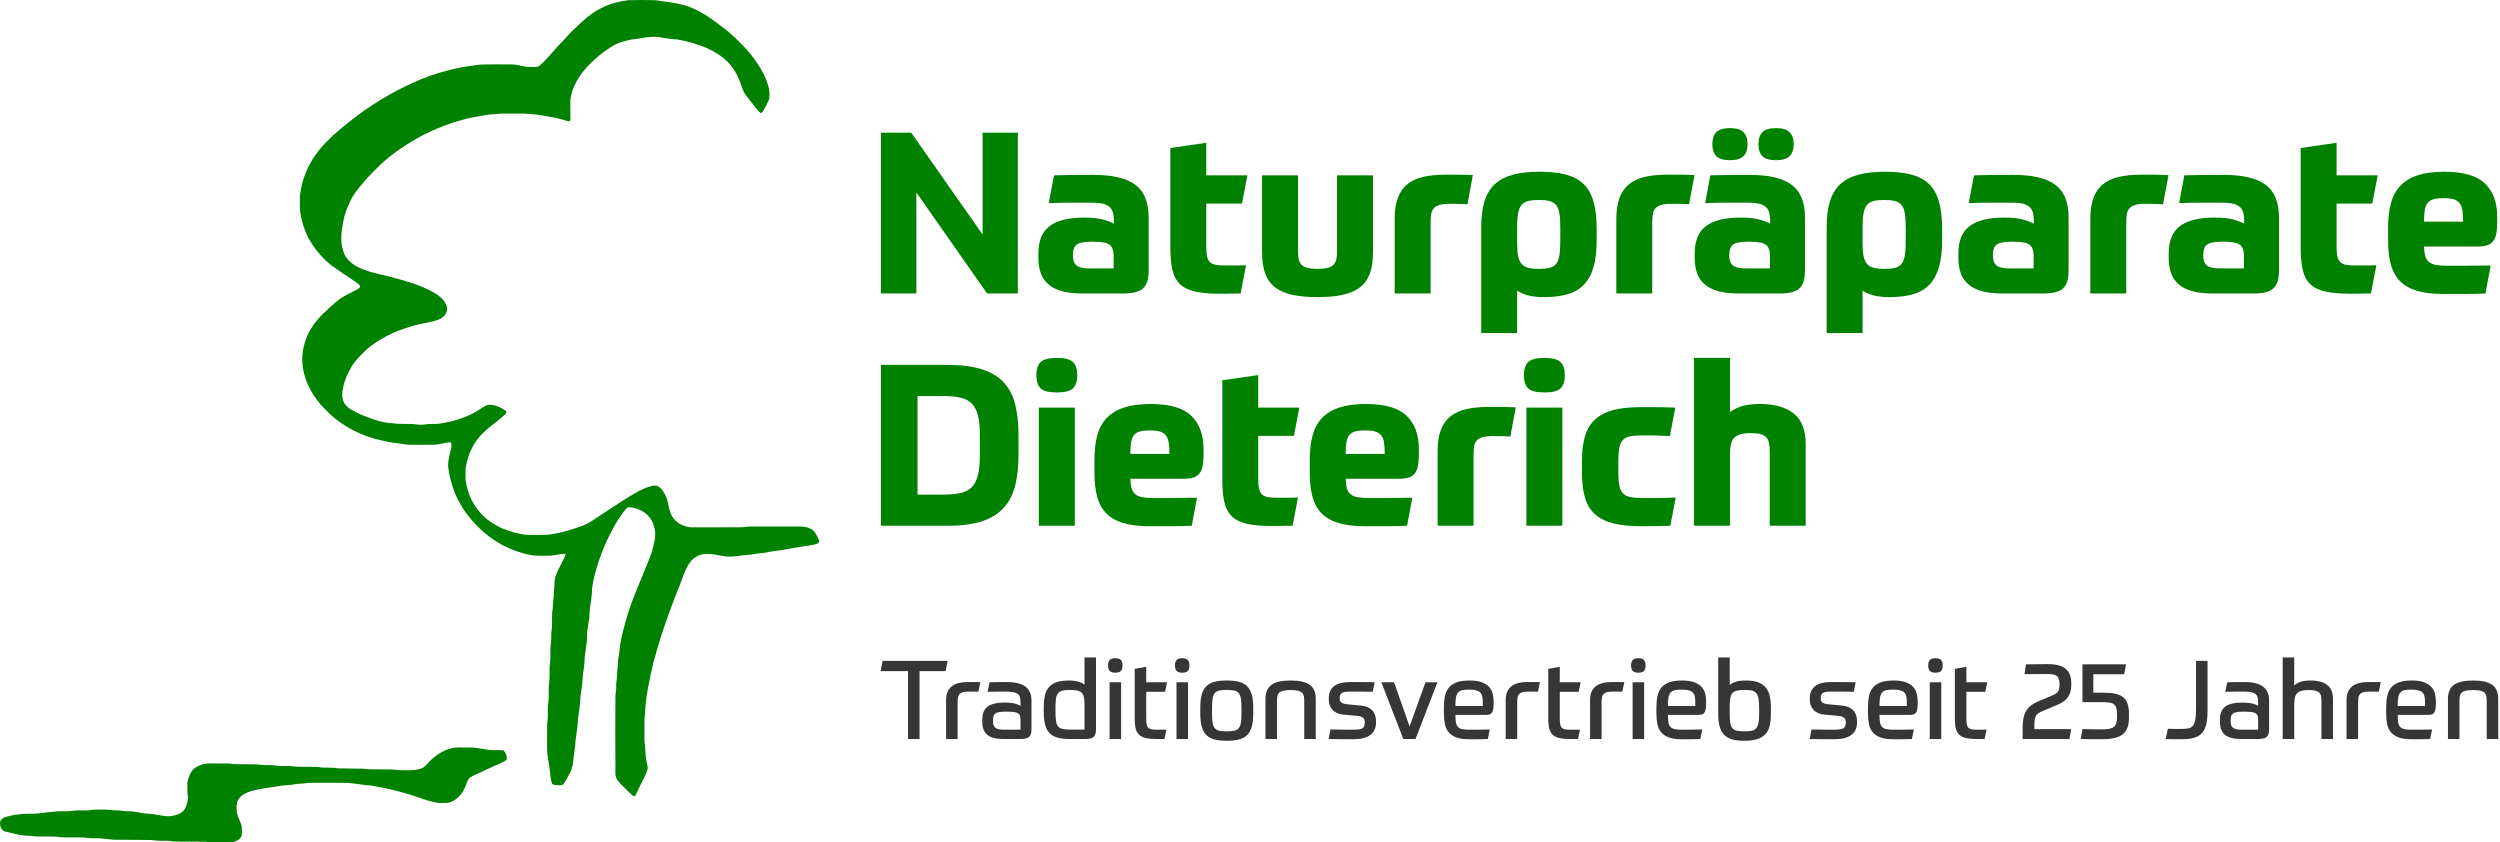 <svg xmlns:xlink="http://www.w3.org/1999/xlink" xmlns="http://www.w3.org/2000/svg" version="1.1" viewBox="0 0 1184 399" height="399px" width="1184px">
    <title>Naturpräparate Dieterich Logo</title>
    <g fill-rule="evenodd" fill="none" stroke-width="1" stroke="none" id="Page-1">
        <g fill-rule="nonzero" id="Naturpräparate-Dieterich-Logo">
            <g fill="#008200" id="Baum">
                <path id="Path" d="M297.623,0.079 C301.857,-0.028 306.193,-0.032 310.427,0.102 C315.702,0.877 321.442,1.426 326.456,3.212 C333.099,5.843 338.37,9.892 343.96,14.218 C346.025,15.948 348.06,17.706 349.928,19.654 C355.124,24.667 359.89,30.684 362.705,37.381 C363.509,39.546 364.447,41.94 364.416,44.275 C364.416,45.329 364.51,46.499 364.065,47.471 C363.367,49.079 362.535,50.651 361.64,52.156 C361.25,52.729 360.986,53.42 360.249,53.598 C358.629,52.314 357.694,50.694 356.386,49.09 C354.426,46.59 352.4,44.547 351.395,41.43 C350.228,37.582 348.497,33.857 345.911,30.759 C342.954,27.03 338.48,24.462 334.214,22.51 C329.87,20.78 325.337,19.433 320.712,18.694 C318.3,18.572 315.852,18.224 313.47,17.793 C310.037,17.118 306.745,17.481 303.355,18.173 C298.455,18.639 293.042,19.678 288.918,22.522 C284.87,25.173 281.113,28.326 277.845,31.897 C274.119,36.136 271.139,40.952 270.193,46.601 C269.992,49.845 270.165,53.12 270.142,56.371 C270.169,56.778 270.082,57.118 269.889,57.399 C268.419,57.43 267.244,56.857 265.86,56.47 C262.494,55.514 259.194,55.202 255.8,54.495 C254.002,54.076 252.177,54.254 250.359,53.93 C247.832,53.681 245.262,53.855 242.727,53.804 C240.106,53.855 237.397,53.645 234.803,54.025 C233.286,54.242 231.851,54.1 230.368,54.44 C228.354,54.85 226.324,55.178 224.293,55.506 C220.832,56.186 217.422,57.15 214.056,58.205 C208.067,60.302 202.26,62.72 196.777,65.94 C190.832,69.405 185.08,73.379 180.05,78.1 C178.02,80.154 175.934,82.161 173.955,84.259 C171.59,87.017 169.091,89.778 167.163,92.864 C165.412,95.917 163.966,99.339 163.027,102.736 C161.872,108.042 160.82,113.751 162.613,119.041 C163.497,122.248 166.248,124.765 169.106,126.27 C173.762,128.751 179.541,129.802 184.631,131.054 C191.691,132.935 199.517,135.005 205.848,138.762 C208.044,140.09 210.287,141.832 211.296,144.273 C211.828,145.447 211.99,146.746 211.418,147.936 C210.74,149.69 209.289,150.737 207.602,151.416 C204.799,152.491 201.555,152.886 198.775,153.518 C194.628,154.509 190.528,155.813 186.594,157.465 C181.911,159.535 177.448,162.249 173.565,165.599 C170.943,168.096 168.381,170.545 166.508,173.646 C164.671,176.684 163.181,180.062 162.491,183.559 C162.014,185.566 161.805,187.881 162.594,189.836 C163.173,191.574 164.529,192.779 166.004,193.767 C169.24,195.841 173.076,197.216 176.679,198.535 C179.742,199.681 182.959,200.309 186.219,200.471 C190.032,201.119 194.029,200.404 197.821,201.096 C198.965,201.23 200.12,201.202 201.255,201.024 C203.829,200.527 206.38,201.048 208.974,200.495 C215.636,199.428 222.133,197.331 227.755,193.51 C229.265,192.562 230.53,191.515 232.434,191.701 C234.898,191.898 237.409,192.981 239.365,194.49 C240.07,194.901 239.826,195.821 239.258,196.244 C236.711,198.472 234.066,200.61 231.393,202.688 C228.188,205.291 225.452,208.4 223.592,212.11 C221.948,215.085 221.171,218.253 220.525,221.568 C220.406,223.5 220.442,225.475 220.497,227.411 C221.353,232.72 223.154,237.781 226.706,241.902 C229.497,245.639 233.66,248.282 237.827,250.242 C241.438,251.66 245.242,252.853 249.11,253.284 C252.35,253.378 255.614,253.351 258.859,253.299 C264.358,252.774 269.873,251.134 275.065,249.293 C279.311,247.84 283.226,244.679 287.018,242.281 C290.613,240.041 294.035,237.56 297.674,235.399 C300.761,233.538 304.021,231.567 307.478,230.504 C308.657,230.149 310.005,229.773 311.239,230.077 C313.277,231.034 314.598,233.254 315.461,235.249 C316.786,238.307 316.506,241.38 318.205,244.312 C319.896,247.638 323.902,249.53 327.477,249.744 C335.042,249.819 342.607,249.645 350.173,249.724 C352.096,249.811 353.945,249.313 355.865,249.357 C363.225,249.365 370.589,249.368 377.949,249.353 C379.976,249.309 382.195,249.471 384.009,250.467 C385.909,251.411 386.993,253.829 387.817,255.682 C388.136,256.377 388.026,256.65 387.58,257.238 C386.323,257.906 384.738,258.088 383.35,258.356 C380.725,258.641 378.131,259.194 375.517,259.577 C372.864,259.94 370.4,260.687 367.7,260.837 C365.311,261.09 362.989,261.789 360.58,261.971 C358.325,262.09 356.141,262.702 353.898,262.813 C349.991,263.085 346.652,264.021 342.702,263.389 C340.073,262.982 337.652,262.228 334.963,262.37 C332.287,262.216 329.634,263.35 327.714,265.187 C325.561,267.557 324.225,270.809 323.192,273.799 C321.954,277.292 320.444,280.665 319.163,284.142 C316.198,292 313.333,299.941 311.07,308.036 C308.783,315.55 307.261,323.182 306.047,330.934 C305.862,333.181 305.558,335.382 305.554,337.642 C305.026,340.545 305.259,343.418 305.219,346.345 C305.251,348.79 305.046,351.161 305.523,353.579 C305.625,356.115 305.748,358.612 306.304,361.101 C306.481,362.227 307.017,363.558 306.591,364.656 C305.562,367.706 303.855,370.61 302.484,373.525 C301.92,374.671 301.459,375.904 300.792,377 C300.221,377.014 299.763,376.959 299.338,376.54 C297.934,375.315 296.7,373.909 295.328,372.648 C293.818,371.155 292.08,369.654 291.552,367.501 C291.347,366.272 291.473,364.972 291.449,363.728 C291.362,352.397 291.406,341.059 291.453,329.729 C291.524,328.14 291.918,326.623 291.824,325.015 C291.729,323.273 292.238,321.618 292.21,319.88 C292.218,318.149 292.616,316.466 292.592,314.732 C292.549,312.555 293.16,310.548 293.365,308.403 C293.684,304.061 294.721,300.008 295.888,295.844 C298.849,284.031 304.463,273.112 308.594,261.718 C309.717,257.511 311.168,253.323 309.65,249.037 C308.263,243.766 303.122,240.483 297.883,240.207 C297.173,240.12 296.539,241.001 296.101,241.467 C292.36,246.058 289.746,251.182 287.207,256.488 C284.117,263.425 281.59,270.899 280.435,278.418 C280.423,281.795 279.812,285.074 279.335,288.401 C279.114,290.092 279.287,291.783 278.952,293.47 C278.72,295.314 278.404,297.144 278.136,298.981 C277.951,300.537 278.069,302.129 277.947,303.702 C277.636,306.582 277.072,309.45 276.859,312.338 C276.875,314.613 276.41,316.798 276.13,319.042 C275.905,322.131 275.665,325.245 275.121,328.298 C274.742,330.211 274.896,332.166 274.569,334.094 C274.466,336.784 273.654,339.344 273.65,342.035 C273.421,345.002 272.929,347.957 272.546,350.904 C272.538,354.155 271.714,357.272 271.474,360.508 C271.316,362.878 270.567,364.992 269.404,367.042 C268.486,368.623 267.678,370.499 266.392,371.803 C264.906,371.842 262.884,372.139 261.583,371.297 C260.735,369.397 260.696,366.932 260.365,364.889 C260.093,361.883 259.348,358.873 259.131,355.85 C259.072,353.077 259.08,350.304 259.115,347.53 C259.147,345.697 259.001,343.817 259.241,341.999 C259.695,339.416 259.277,336.686 259.541,334.039 C260.199,330.309 259.568,326.398 260.144,322.645 C260.491,319.654 260.002,316.826 260.53,313.938 C260.846,310.837 260.416,307.558 260.956,304.472 C261.228,302.327 260.885,300.273 261.268,298.131 C261.701,294.833 261.153,291.431 261.784,288.097 C261.816,285.497 262.364,283.008 262.289,280.405 C262.521,278.532 262.62,276.739 262.655,274.85 C263.385,270.556 266.621,266.333 267.914,262.35 C265.095,262.165 262.525,263.219 259.695,263.176 C257.369,263.133 255.023,263.279 252.709,263.085 C247.584,262.311 242.589,260.517 237.965,258.198 C229.083,253.291 221.68,245.801 216.929,236.813 C214.481,231.749 212.798,226.222 212.218,220.624 C212.155,217.89 213.062,214.998 213.677,212.355 C213.744,211.446 214.119,209.992 213.232,209.412 C210.72,209.617 208.221,210.585 205.686,210.613 C201.476,210.68 197.266,210.672 193.059,210.601 C191.21,210.466 189.389,209.996 187.54,209.842 C184.122,209.534 180.83,208.606 177.409,207.772 C168.649,205.311 160.248,200.558 154.015,193.862 C148.579,188.528 144.467,181.425 143.395,173.812 C142.453,167.242 144.152,160.388 147.795,154.869 C150.732,150.191 155.147,146.565 159.227,142.922 C161.62,140.82 164.293,139.588 167.096,138.118 C168.204,137.526 169.646,136.996 170.47,136.032 C170.691,134.835 169.426,134.326 168.673,133.678 C164.636,131.027 160.674,128.309 156.732,125.516 C152.675,122.256 149.206,118.187 146.612,113.668 C144.113,109.263 142.686,104.415 142.055,99.402 C141.968,97.83 142.019,96.249 142.007,94.677 C141.933,92.457 142.437,90.181 142.843,88.004 C144.219,82.063 146.931,76.413 150.72,71.633 C152.793,68.792 155.285,66.552 157.78,64.067 C162.558,59.88 167.518,55.917 172.662,52.188 C177.657,48.861 182.671,45.661 187.982,42.9 C192.831,40.419 197.904,37.922 203.061,36.144 C211.04,33.248 219.354,31.463 227.782,30.562 C232.635,30.428 237.504,30.491 242.361,30.518 C245.479,30.491 248.294,31.846 251.396,31.731 C252.851,31.648 254.507,32.051 255.674,30.977 C258.197,28.946 260.381,26.082 262.596,23.7 C263.94,22.021 265.505,20.571 266.976,19.014 C269.692,15.842 272.684,12.895 275.834,10.157 C278.688,7.494 281.81,5.167 285.374,3.535 C289.222,1.564 293.369,0.644 297.623,0.079 Z"></path>
                <path id="Path" d="M221.954,354.026 C224.887,353.871 227.629,354.574 230.498,354.999 C233.059,355.476 235.801,355.091 238.374,355.321 C239.612,356.374 240.249,358.309 239.909,359.907 C238.354,361.035 236.383,361.643 234.662,362.498 C232.188,363.563 229.814,364.834 227.328,365.868 C225.805,366.567 224.194,367.215 222.789,368.141 C221.574,368.896 221.214,370.501 220.688,371.753 C219.924,373.847 218.883,375.778 217.249,377.32 C215.611,379.061 213.3,380.289 210.882,380.273 C209.295,380.273 207.553,380.384 206.014,380.003 C201.997,379.188 198.372,377.662 194.502,376.418 C189.919,375.059 185.293,373.795 180.588,372.913 C178.178,372.516 175.851,371.94 173.397,371.852 C170.611,371.495 167.79,371.046 164.992,370.783 C160.235,370.688 155.478,370.767 150.721,370.74 C148.774,370.771 146.76,370.636 144.837,370.918 C143.064,371.212 141.275,371.054 139.506,371.451 C137.607,371.801 135.754,371.908 133.835,372.027 C128.829,372.933 123.934,373.207 119.031,374.662 C116.632,375.429 114.056,376.49 112.786,378.826 C111.812,380.325 112.117,381.942 112.089,383.659 C112.058,386.301 113.87,388.777 114.432,391.233 C114.622,392.699 114.638,394.428 114.432,395.89 C113.925,397.197 112.711,397.901 111.504,398.449 C110.008,399.176 108.037,398.93 106.399,398.994 C103.395,398.926 100.261,399.188 97.308,398.652 C92.599,398.545 87.87,398.644 83.161,398.553 C81.788,398.545 80.474,398.155 79.096,398.199 C76.572,398.223 74.09,398.259 71.593,397.825 C65.657,397.754 59.689,397.742 53.745,397.682 C52.412,397.579 51.094,397.368 49.752,397.285 C47.22,396.816 44.774,397.13 42.214,396.951 C37.793,396.248 33.191,396.796 28.723,396.502 C24.667,395.914 20.488,396.371 16.404,396.097 C14.817,395.775 13.253,395.787 11.643,395.743 C9.067,395.481 6.443,394.698 3.906,394.154 C2.64,393.84 0,393.84 0.005,389.635 C-0.058,388.989 0.492,388.202 1.655,387.275 C3.906,386.548 6.233,385.876 8.417,385.725 C11.441,385.189 14.35,385.542 17.373,385.308 C20.59,384.871 23.812,384.616 27.029,384.259 C29.685,384.088 32.451,384.402 35.059,383.945 C37.287,383.639 39.681,383.913 41.913,383.766 C45.095,383.221 48.399,383.38 51.612,383.496 C53.904,383.992 56.215,383.627 58.51,384.072 C60.18,384.318 61.775,384.108 63.433,384.382 C65.602,384.747 67.794,385.224 69.987,385.375 C73.465,385.351 77.189,386.806 80.707,386.548 C82.983,386.265 85.504,385.534 87.047,383.722 C88.329,382.216 88.804,379.931 89.061,378.016 C88.681,375.675 88.673,373.319 88.745,370.95 C88.871,369.047 89.643,367.139 90.636,365.522 C91.681,363.777 93.434,362.887 95.274,362.204 C97.708,361.345 100.427,361.568 103.007,361.572 C105.635,361.671 108.148,361.413 110.752,361.862 C114.705,362.061 118.69,361.87 122.644,362.065 C125.149,362.617 127.634,362.196 130.147,362.498 C132.715,363.01 135.086,362.621 137.686,362.828 C141.983,363.428 146.404,362.971 150.721,363.265 C153.745,363.877 156.776,363.237 159.804,363.885 C163.892,364.04 167.999,363.924 172.083,364.048 C174.865,364.548 177.6,364.278 180.402,364.373 C183.089,364.481 185.724,364.219 188.392,364.711 C191.981,364.815 196.041,365.132 199.461,363.952 C200.798,363.563 201.875,362.267 202.812,361.282 C205.595,358.182 209.057,355.77 213.074,354.602 C215.801,353.648 219.042,354.145 221.954,354.026 Z"></path>
            </g>
            <g fill="#008100" transform="translate(417.206, 60.676)" id="Naturpräparate">
                <polygon points="14.338 2.14 48.15 50.397 48.15 2.14 64.842 2.14 64.842 78.324 50.29 78.324 16.799 30.495 16.799 78.324 -5.68434189e-14 78.324 -5.68434189e-14 2.14" id="Path"></polygon>
                <path id="Shape" d="M90.95,60.562 C90.95,62.631 91.521,64.129 92.662,65.056 C93.803,65.983 95.872,66.447 98.868,66.447 L110.21,66.447 L110.21,60.241 C110.21,58.03 109.621,56.407 108.445,55.373 C107.267,54.338 104.789,53.821 101.008,53.821 L99.51,53.821 C96.157,53.821 93.892,54.267 92.716,55.158 C91.538,56.05 90.95,57.602 90.95,59.813 L90.95,60.562 Z M126.795,67.303 C126.795,69.372 126.581,71.119 126.153,72.546 C125.725,73.973 125.029,75.114 124.067,75.97 C123.103,76.826 121.837,77.432 120.268,77.789 C118.699,78.146 116.808,78.324 114.597,78.324 L95.658,78.324 C91.663,78.324 88.329,77.95 85.653,77.201 C82.978,76.451 80.821,75.346 79.18,73.883 C77.539,72.421 76.362,70.656 75.649,68.587 C74.936,66.518 74.579,64.164 74.579,61.525 L74.579,59.278 C74.579,53.357 76.362,49.059 79.929,46.385 C83.496,43.709 88.953,42.372 96.3,42.372 C99.867,42.372 102.738,42.657 104.913,43.228 C107.089,43.799 108.89,44.476 110.317,45.261 L110.317,44.084 C110.317,42.586 110.192,41.302 109.942,40.232 C109.693,39.162 109.194,38.252 108.445,37.504 C107.695,36.755 106.626,36.202 105.234,35.845 C103.844,35.488 101.971,35.31 99.617,35.31 C98.404,35.31 96.978,35.31 95.337,35.31 C93.696,35.31 91.966,35.31 90.147,35.31 C88.329,35.31 86.492,35.328 84.637,35.364 C82.782,35.399 81.07,35.453 79.501,35.524 L81.962,22.363 C84.031,22.292 86.634,22.238 89.773,22.203 C92.912,22.167 96.55,22.149 100.687,22.149 C109.604,22.149 116.184,23.701 120.428,26.803 C124.673,29.907 126.795,35.096 126.795,42.372 L126.795,67.303 Z"></path>
                <path id="Path" d="M154.08,35.738 L154.08,55.961 C154.08,57.816 154.187,59.331 154.401,60.508 C154.615,61.685 155.043,62.613 155.685,63.291 C156.327,63.968 157.201,64.432 158.306,64.681 C159.412,64.931 160.892,65.056 162.747,65.056 C163.318,65.056 164.102,65.056 165.101,65.056 C166.1,65.056 167.116,65.056 168.15,65.056 C169.185,65.056 170.148,65.038 171.04,65.002 C171.931,64.967 172.555,64.949 172.912,64.949 L170.344,78.324 C169.987,78.324 169.399,78.324 168.578,78.324 C167.758,78.324 166.849,78.342 165.85,78.377 C164.851,78.413 163.87,78.431 162.907,78.431 C161.945,78.431 161.178,78.431 160.607,78.431 C155.828,78.431 151.904,78.092 148.837,77.415 C145.77,76.737 143.362,75.56 141.614,73.883 C139.867,72.207 138.672,69.942 138.03,67.089 C137.388,64.236 137.067,60.633 137.067,56.282 L137.067,9.416 L154.08,6.955 L154.08,22.363 L173.554,22.363 L170.986,35.738 L154.08,35.738 Z"></path>
                <path id="Path" d="M206.831,80.036 C202.194,80.036 198.218,79.679 194.9,78.966 C191.583,78.253 188.855,77.076 186.715,75.435 C184.575,73.794 183.006,71.619 182.007,68.908 C181.008,66.197 180.509,62.845 180.509,58.85 L180.509,22.363 L197.522,22.363 L197.522,58.101 C197.522,59.599 197.629,60.883 197.843,61.953 C198.057,63.023 198.485,63.915 199.127,64.628 C199.769,65.341 200.696,65.859 201.909,66.18 C203.122,66.501 204.762,66.661 206.831,66.661 C208.828,66.661 210.433,66.501 211.646,66.18 C212.859,65.859 213.786,65.341 214.428,64.628 C215.07,63.915 215.498,63.023 215.712,61.953 C215.926,60.883 216.033,59.599 216.033,58.101 L216.033,22.363 L233.046,22.363 L233.046,58.85 C233.046,62.845 232.547,66.197 231.548,68.908 C230.549,71.619 228.98,73.794 226.84,75.435 C224.7,77.076 221.971,78.253 218.655,78.966 C215.338,79.679 211.396,80.036 206.831,80.036 Z"></path>
                <path id="Path" d="M260.331,78.324 L243.318,78.324 L243.318,43.121 C243.318,39.126 243.817,35.774 244.816,33.063 C245.815,30.352 247.331,28.177 249.363,26.536 C251.397,24.895 253.929,23.736 256.961,23.058 C259.992,22.381 263.505,22.042 267.5,22.042 C269.569,22.042 271.584,22.042 273.546,22.042 C275.507,22.042 277.772,22.113 280.34,22.256 L277.772,36.059 C277.13,35.988 275.953,35.934 274.241,35.898 C272.529,35.863 270.853,35.845 269.212,35.845 C267.286,35.845 265.735,36.023 264.558,36.38 C263.38,36.737 262.471,37.272 261.829,37.985 C261.187,38.698 260.777,39.644 260.599,40.821 C260.42,41.998 260.331,43.371 260.331,44.94 L260.331,78.324 Z"></path>
                <path id="Shape" d="M311.584,66.661 C313.653,66.661 315.347,66.501 316.666,66.18 C317.986,65.859 319.021,65.234 319.769,64.307 C320.519,63.38 321.036,62.042 321.321,60.294 C321.606,58.547 321.749,56.282 321.749,53.5 L321.749,47.294 C321.749,44.441 321.606,42.14 321.321,40.392 C321.036,38.645 320.501,37.307 319.716,36.38 C318.931,35.453 317.879,34.828 316.56,34.508 C315.24,34.187 313.581,34.026 311.584,34.026 C309.587,34.026 307.928,34.187 306.608,34.508 C305.289,34.828 304.237,35.435 303.452,36.327 C302.667,37.218 302.115,38.52 301.793,40.232 C301.473,41.944 301.312,44.191 301.312,46.973 L301.312,54.677 C301.312,57.174 301.473,59.189 301.793,60.722 C302.115,62.256 302.667,63.469 303.452,64.361 C304.237,65.252 305.289,65.859 306.608,66.18 C307.928,66.501 309.587,66.661 311.584,66.661 Z M338.976,53.072 C338.976,58.065 338.495,62.274 337.531,65.698 C336.568,69.122 335.07,71.904 333.038,74.044 C331.005,76.184 328.419,77.718 325.28,78.645 C322.141,79.572 318.396,80.036 314.045,80.036 C311.12,80.036 308.624,79.769 306.555,79.234 C304.486,78.698 302.739,77.932 301.312,76.933 L301.312,97.049 L284.299,97.049 L284.299,46.973 C284.299,42.122 284.816,38.021 285.851,34.668 C286.885,31.315 288.526,28.605 290.772,26.536 C293.019,24.467 295.891,22.969 299.386,22.042 C302.881,21.115 307.09,20.651 312.012,20.651 C316.791,20.651 320.893,21.097 324.317,21.988 C327.741,22.88 330.541,24.36 332.716,26.429 C334.892,28.498 336.479,31.28 337.478,34.775 C338.477,38.27 338.976,42.586 338.976,47.722 L338.976,53.072 Z"></path>
                <path id="Path" d="M365.298,78.324 L348.285,78.324 L348.285,43.121 C348.285,39.126 348.784,35.774 349.783,33.063 C350.782,30.352 352.298,28.177 354.33,26.536 C356.363,24.895 358.896,23.736 361.928,23.058 C364.959,22.381 368.472,22.042 372.467,22.042 C374.536,22.042 376.551,22.042 378.512,22.042 C380.474,22.042 382.739,22.113 385.307,22.256 L382.739,36.059 C382.097,35.988 380.92,35.934 379.208,35.898 C377.496,35.863 375.82,35.845 374.179,35.845 C372.253,35.845 370.702,36.023 369.524,36.38 C368.348,36.737 367.438,37.272 366.796,37.985 C366.154,38.698 365.744,39.644 365.565,40.821 C365.387,41.998 365.298,43.371 365.298,44.94 L365.298,78.324 Z"></path>
                <path id="Shape" d="M401.785,60.562 C401.785,62.631 402.356,64.129 403.497,65.056 C404.638,65.983 406.707,66.447 409.703,66.447 L421.045,66.447 L421.045,60.241 C421.045,58.03 420.457,56.407 419.279,55.373 C418.103,54.338 415.624,53.821 411.843,53.821 L410.345,53.821 C406.992,53.821 404.728,54.267 403.55,55.158 C402.373,56.05 401.785,57.602 401.785,59.813 L401.785,60.562 Z M437.63,67.303 C437.63,69.372 437.416,71.119 436.988,72.546 C436.56,73.973 435.865,75.114 434.901,75.97 C433.938,76.826 432.672,77.432 431.103,77.789 C429.534,78.146 427.643,78.324 425.432,78.324 L406.493,78.324 C402.498,78.324 399.163,77.95 396.488,77.201 C393.813,76.451 391.656,75.346 390.015,73.883 C388.374,72.421 387.197,70.656 386.484,68.587 C385.771,66.518 385.414,64.164 385.414,61.525 L385.414,59.278 C385.414,53.357 387.197,49.059 390.764,46.385 C394.331,43.709 399.788,42.372 407.135,42.372 C410.702,42.372 413.573,42.657 415.748,43.228 C417.924,43.799 419.725,44.476 421.152,45.261 L421.152,44.084 C421.152,42.586 421.027,41.302 420.777,40.232 C420.528,39.162 420.029,38.252 419.279,37.504 C418.531,36.755 417.461,36.202 416.07,35.845 C414.678,35.488 412.806,35.31 410.452,35.31 C409.239,35.31 407.813,35.31 406.172,35.31 C404.531,35.31 402.801,35.31 400.983,35.31 C399.163,35.31 397.327,35.328 395.472,35.364 C393.617,35.399 391.905,35.453 390.336,35.524 L392.797,22.363 C394.866,22.292 397.469,22.238 400.608,22.203 C403.747,22.167 407.385,22.149 411.522,22.149 C420.439,22.149 427.019,23.701 431.264,26.803 C435.508,29.907 437.63,35.096 437.63,42.372 L437.63,67.303 Z M410.452,7.597 C410.452,10.094 409.81,11.984 408.526,13.268 C407.242,14.552 405.102,15.194 402.106,15.194 C399.039,15.194 396.881,14.552 395.632,13.268 C394.384,11.984 393.76,10.094 393.76,7.597 C393.76,5.1 394.384,3.21 395.632,1.926 C396.881,0.642 399.039,0 402.106,0 C405.102,0 407.242,0.642 408.526,1.926 C409.81,3.21 410.452,5.1 410.452,7.597 Z M432.28,7.597 C432.28,10.094 431.638,11.984 430.354,13.268 C429.07,14.552 426.93,15.194 423.934,15.194 C420.867,15.194 418.709,14.552 417.461,13.268 C416.212,11.984 415.588,10.094 415.588,7.597 C415.588,5.1 416.212,3.21 417.461,1.926 C418.709,0.642 420.867,0 423.934,0 C426.93,0 429.07,0.642 430.354,1.926 C431.638,3.21 432.28,5.1 432.28,7.597 Z"></path>
                <path id="Shape" d="M475.187,66.661 C477.256,66.661 478.95,66.501 480.269,66.18 C481.589,65.859 482.623,65.234 483.373,64.307 C484.122,63.38 484.639,62.042 484.924,60.294 C485.209,58.547 485.352,56.282 485.352,53.5 L485.352,47.294 C485.352,44.441 485.209,42.14 484.924,40.392 C484.639,38.645 484.104,37.307 483.319,36.38 C482.534,35.453 481.482,34.828 480.163,34.508 C478.843,34.187 477.184,34.026 475.187,34.026 C473.19,34.026 471.531,34.187 470.212,34.508 C468.892,34.828 467.84,35.435 467.055,36.327 C466.27,37.218 465.717,38.52 465.397,40.232 C465.075,41.944 464.915,44.191 464.915,46.973 L464.915,54.677 C464.915,57.174 465.075,59.189 465.397,60.722 C465.717,62.256 466.27,63.469 467.055,64.361 C467.84,65.252 468.892,65.859 470.212,66.18 C471.531,66.501 473.19,66.661 475.187,66.661 Z M502.579,53.072 C502.579,58.065 502.098,62.274 501.135,65.698 C500.171,69.122 498.673,71.904 496.64,74.044 C494.608,76.184 492.022,77.718 488.883,78.645 C485.744,79.572 481.999,80.036 477.648,80.036 C474.723,80.036 472.227,79.769 470.158,79.234 C468.089,78.698 466.342,77.932 464.915,76.933 L464.915,97.049 L447.902,97.049 L447.902,46.973 C447.902,42.122 448.419,38.021 449.454,34.668 C450.488,31.315 452.128,28.605 454.375,26.536 C456.623,24.467 459.494,22.969 462.989,22.042 C466.484,21.115 470.693,20.651 475.615,20.651 C480.394,20.651 484.496,21.097 487.92,21.988 C491.344,22.88 494.144,24.36 496.32,26.429 C498.495,28.498 500.082,31.28 501.081,34.775 C502.08,38.27 502.579,42.586 502.579,47.722 L502.579,53.072 Z"></path>
                <path id="Shape" d="M526.654,60.562 C526.654,62.631 527.225,64.129 528.366,65.056 C529.507,65.983 531.576,66.447 534.572,66.447 L545.914,66.447 L545.914,60.241 C545.914,58.03 545.326,56.407 544.149,55.373 C542.971,54.338 540.493,53.821 536.712,53.821 L535.214,53.821 C531.861,53.821 529.596,54.267 528.419,55.158 C527.242,56.05 526.654,57.602 526.654,59.813 L526.654,60.562 Z M562.499,67.303 C562.499,69.372 562.285,71.119 561.857,72.546 C561.429,73.973 560.734,75.114 559.77,75.97 C558.808,76.826 557.541,77.432 555.972,77.789 C554.403,78.146 552.512,78.324 550.301,78.324 L531.362,78.324 C527.367,78.324 524.033,77.95 521.357,77.201 C518.683,76.451 516.525,75.346 514.884,73.883 C513.243,72.421 512.066,70.656 511.353,68.587 C510.64,66.518 510.283,64.164 510.283,61.525 L510.283,59.278 C510.283,53.357 512.066,49.059 515.633,46.385 C519.2,43.709 524.657,42.372 532.004,42.372 C535.571,42.372 538.442,42.657 540.617,43.228 C542.793,43.799 544.594,44.476 546.021,45.261 L546.021,44.084 C546.021,42.586 545.896,41.302 545.646,40.232 C545.397,39.162 544.898,38.252 544.149,37.504 C543.399,36.755 542.33,36.202 540.938,35.845 C539.548,35.488 537.675,35.31 535.321,35.31 C534.108,35.31 532.682,35.31 531.041,35.31 C529.4,35.31 527.67,35.31 525.851,35.31 C524.033,35.31 522.196,35.328 520.341,35.364 C518.486,35.399 516.774,35.453 515.205,35.524 L517.666,22.363 C519.735,22.292 522.338,22.238 525.477,22.203 C528.616,22.167 532.254,22.149 536.391,22.149 C545.308,22.149 551.888,23.701 556.133,26.803 C560.377,29.907 562.499,35.096 562.499,42.372 L562.499,67.303 Z"></path>
                <path id="Path" d="M589.784,78.324 L572.771,78.324 L572.771,43.121 C572.771,39.126 573.27,35.774 574.269,33.063 C575.268,30.352 576.784,28.177 578.817,26.536 C580.85,24.895 583.382,23.736 586.413,23.058 C589.445,22.381 592.958,22.042 596.953,22.042 C599.022,22.042 601.037,22.042 602.999,22.042 C604.96,22.042 607.225,22.113 609.793,22.256 L607.225,36.059 C606.583,35.988 605.406,35.934 603.694,35.898 C601.982,35.863 600.306,35.845 598.665,35.845 C596.739,35.845 595.188,36.023 594.01,36.38 C592.833,36.737 591.924,37.272 591.282,37.985 C590.64,38.698 590.23,39.644 590.052,40.821 C589.873,41.998 589.784,43.371 589.784,44.94 L589.784,78.324 Z"></path>
                <path id="Shape" d="M626.271,60.562 C626.271,62.631 626.842,64.129 627.983,65.056 C629.124,65.983 631.193,66.447 634.189,66.447 L645.531,66.447 L645.531,60.241 C645.531,58.03 644.942,56.407 643.765,55.373 C642.588,54.338 640.11,53.821 636.329,53.821 L634.831,53.821 C631.478,53.821 629.213,54.267 628.037,55.158 C626.86,56.05 626.271,57.602 626.271,59.813 L626.271,60.562 Z M662.116,67.303 C662.116,69.372 661.902,71.119 661.474,72.546 C661.046,73.973 660.351,75.114 659.388,75.97 C658.424,76.826 657.158,77.432 655.589,77.789 C654.02,78.146 652.129,78.324 649.918,78.324 L630.979,78.324 C626.984,78.324 623.649,77.95 620.975,77.201 C618.299,76.451 616.142,75.346 614.501,73.883 C612.86,72.421 611.683,70.656 610.97,68.587 C610.257,66.518 609.9,64.164 609.9,61.525 L609.9,59.278 C609.9,53.357 611.683,49.059 615.25,46.385 C618.817,43.709 624.274,42.372 631.621,42.372 C635.188,42.372 638.059,42.657 640.235,43.228 C642.41,43.799 644.211,44.476 645.638,45.261 L645.638,44.084 C645.638,42.586 645.513,41.302 645.264,40.232 C645.014,39.162 644.514,38.252 643.765,37.504 C643.016,36.755 641.947,36.202 640.556,35.845 C639.164,35.488 637.292,35.31 634.938,35.31 C633.725,35.31 632.299,35.31 630.658,35.31 C629.017,35.31 627.288,35.31 625.468,35.31 C623.649,35.31 621.813,35.328 619.958,35.364 C618.103,35.399 616.391,35.453 614.822,35.524 L617.283,22.363 C619.352,22.292 621.955,22.238 625.094,22.203 C628.233,22.167 631.871,22.149 636.008,22.149 C644.925,22.149 651.505,23.701 655.75,26.803 C659.994,29.907 662.116,35.096 662.116,42.372 L662.116,67.303 Z"></path>
                <path id="Path" d="M689.401,35.738 L689.401,55.961 C689.401,57.816 689.508,59.331 689.722,60.508 C689.936,61.685 690.364,62.613 691.006,63.291 C691.648,63.968 692.522,64.432 693.628,64.681 C694.733,64.931 696.213,65.056 698.068,65.056 C698.639,65.056 699.423,65.056 700.422,65.056 C701.421,65.056 702.437,65.056 703.471,65.056 C704.506,65.056 705.469,65.038 706.361,65.002 C707.252,64.967 707.876,64.949 708.233,64.949 L705.665,78.324 C705.308,78.324 704.72,78.324 703.899,78.324 C703.079,78.324 702.17,78.342 701.171,78.377 C700.172,78.413 699.192,78.431 698.229,78.431 C697.265,78.431 696.499,78.431 695.928,78.431 C691.149,78.431 687.225,78.092 684.158,77.415 C681.091,76.737 678.683,75.56 676.936,73.883 C675.188,72.207 673.993,69.942 673.351,67.089 C672.709,64.236 672.388,60.633 672.388,56.282 L672.388,9.416 L689.401,6.955 L689.401,22.363 L708.875,22.363 L706.307,35.738 L689.401,35.738 Z"></path>
                <path id="Shape" d="M730.81,56.068 C730.881,57.923 731.077,59.421 731.399,60.562 C731.72,61.703 732.29,62.631 733.111,63.344 C733.931,64.057 735.019,64.539 736.374,64.788 C737.729,65.038 739.441,65.163 741.51,65.163 C744.435,65.163 747.591,65.163 750.98,65.163 C754.368,65.163 758.166,65.127 762.375,65.056 L759.914,78.324 C756.347,78.467 753.03,78.538 749.963,78.538 C746.896,78.538 743.543,78.538 739.905,78.538 C734.84,78.538 730.632,78.021 727.279,76.987 C723.926,75.952 721.251,74.383 719.254,72.278 C717.257,70.174 715.848,67.535 715.028,64.361 C714.207,61.186 713.797,57.459 713.797,53.179 L713.797,47.294 C713.797,42.8 714.243,38.895 715.135,35.578 C716.026,32.261 717.524,29.496 719.629,27.285 C721.733,25.074 724.479,23.415 727.867,22.309 C731.256,21.204 735.447,20.651 740.44,20.651 C749.428,20.651 755.848,22.523 759.7,26.268 C763.552,30.014 765.478,35.239 765.478,41.944 L765.478,44.191 C765.478,46.545 765.335,48.471 765.05,49.969 C764.765,51.467 764.247,52.68 763.499,53.607 C762.75,54.534 761.769,55.176 760.556,55.533 C759.343,55.89 757.845,56.068 756.062,56.068 L730.81,56.068 Z M740.012,33.17 C738.086,33.17 736.534,33.331 735.357,33.651 C734.181,33.972 733.253,34.543 732.576,35.364 C731.898,36.184 731.434,37.307 731.184,38.734 C730.935,40.161 730.81,42.015 730.81,44.298 L749.321,44.298 C749.321,42.015 749.196,40.161 748.947,38.734 C748.697,37.307 748.215,36.184 747.502,35.364 C746.789,34.543 745.843,33.972 744.667,33.651 C743.49,33.331 741.938,33.17 740.012,33.17 Z"></path>
            </g>
            <g fill="#008100" transform="translate(417.206, 169.499)" id="Dieterich">
                <path id="Shape" d="M5.68434189e-14,3.317 L31.458,3.317 C38.021,3.317 43.478,4.013 47.829,5.404 C52.18,6.795 55.64,8.881 58.208,11.663 C60.776,14.445 62.577,17.922 63.611,22.096 C64.646,26.268 65.163,31.173 65.163,36.808 L65.163,45.903 C65.163,51.396 64.646,56.228 63.611,60.401 C62.577,64.575 60.776,68.088 58.208,70.941 C55.64,73.794 52.216,75.934 47.936,77.361 C43.656,78.788 38.27,79.501 31.779,79.501 L5.68434189e-14,79.501 L5.68434189e-14,3.317 Z M17.334,64.735 L30.067,64.735 C33.206,64.735 35.845,64.468 37.985,63.932 C40.125,63.398 41.855,62.434 43.175,61.044 C44.494,59.653 45.439,57.727 46.01,55.266 C46.581,52.804 46.866,49.648 46.866,45.796 L46.866,36.915 C46.866,33.063 46.581,29.924 46.01,27.499 C45.439,25.074 44.494,23.166 43.175,21.774 C41.855,20.384 40.125,19.421 37.985,18.886 C35.845,18.351 33.206,18.083 30.067,18.083 L17.334,18.083 L17.334,64.735 Z"></path>
                <path id="Shape" d="M74.793,23.54 L91.806,23.54 L91.806,79.501 L74.793,79.501 L74.793,23.54 Z M92.983,8.132 C92.983,11.057 92.305,13.161 90.95,14.445 C89.595,15.729 87.062,16.371 83.353,16.371 C79.572,16.371 77.004,15.729 75.649,14.445 C74.294,13.161 73.616,11.057 73.616,8.132 C73.616,5.35 74.294,3.299 75.649,1.98 C77.004,0.66 79.572,0 83.353,0 C87.062,0 89.595,0.66 90.95,1.98 C92.305,3.299 92.983,5.35 92.983,8.132 Z"></path>
                <path id="Shape" d="M118.128,57.245 C118.199,59.1 118.395,60.598 118.716,61.739 C119.037,62.88 119.608,63.808 120.428,64.521 C121.249,65.234 122.337,65.716 123.692,65.966 C125.047,66.215 126.759,66.34 128.828,66.34 C131.753,66.34 134.909,66.34 138.298,66.34 C141.686,66.34 145.484,66.304 149.693,66.233 L147.232,79.501 C143.665,79.644 140.348,79.715 137.281,79.715 C134.214,79.715 130.861,79.715 127.223,79.715 C122.158,79.715 117.95,79.198 114.597,78.163 C111.244,77.129 108.569,75.56 106.572,73.456 C104.575,71.351 103.166,68.712 102.346,65.537 C101.525,62.363 101.115,58.636 101.115,54.356 L101.115,48.471 C101.115,43.977 101.561,40.072 102.453,36.755 C103.344,33.438 104.842,30.673 106.947,28.462 C109.051,26.251 111.797,24.592 115.186,23.486 C118.574,22.381 122.765,21.828 127.758,21.828 C136.746,21.828 143.166,23.701 147.018,27.445 C150.87,31.191 152.796,36.416 152.796,43.121 L152.796,45.368 C152.796,47.722 152.653,49.648 152.368,51.146 C152.083,52.644 151.565,53.857 150.816,54.784 C150.067,55.711 149.087,56.353 147.874,56.71 C146.661,57.067 145.163,57.245 143.38,57.245 L118.128,57.245 Z M127.33,34.347 C125.404,34.347 123.853,34.508 122.675,34.828 C121.499,35.15 120.571,35.72 119.894,36.541 C119.216,37.361 118.752,38.484 118.502,39.911 C118.253,41.338 118.128,43.192 118.128,45.475 L136.639,45.475 C136.639,43.192 136.514,41.338 136.264,39.911 C136.015,38.484 135.533,37.361 134.82,36.541 C134.107,35.72 133.161,35.15 131.984,34.828 C130.808,34.508 129.256,34.347 127.33,34.347 Z"></path>
                <path id="Path" d="M178.69,36.915 L178.69,57.138 C178.69,58.993 178.797,60.508 179.011,61.685 C179.225,62.862 179.653,63.79 180.295,64.468 C180.937,65.145 181.811,65.609 182.917,65.859 C184.022,66.108 185.502,66.233 187.357,66.233 C187.928,66.233 188.712,66.233 189.711,66.233 C190.71,66.233 191.726,66.233 192.761,66.233 C193.795,66.233 194.758,66.215 195.649,66.18 C196.541,66.144 197.165,66.126 197.522,66.126 L194.954,79.501 C194.597,79.501 194.009,79.501 193.189,79.501 C192.368,79.501 191.459,79.519 190.46,79.555 C189.461,79.59 188.481,79.608 187.518,79.608 C186.554,79.608 185.788,79.608 185.217,79.608 C180.438,79.608 176.514,79.269 173.447,78.591 C170.38,77.914 167.972,76.737 166.225,75.061 C164.477,73.384 163.282,71.119 162.64,68.266 C161.998,65.413 161.677,61.81 161.677,57.459 L161.677,10.593 L178.69,8.132 L178.69,23.54 L198.164,23.54 L195.596,36.915 L178.69,36.915 Z"></path>
                <path id="Shape" d="M220.099,57.245 C220.17,59.1 220.367,60.598 220.688,61.739 C221.008,62.88 221.579,63.808 222.399,64.521 C223.22,65.234 224.308,65.716 225.663,65.966 C227.018,66.215 228.73,66.34 230.799,66.34 C233.724,66.34 236.88,66.34 240.268,66.34 C243.657,66.34 247.455,66.304 251.664,66.233 L249.203,79.501 C245.636,79.644 242.319,79.715 239.252,79.715 C236.185,79.715 232.832,79.715 229.194,79.715 C224.129,79.715 219.921,79.198 216.568,78.163 C213.215,77.129 210.54,75.56 208.543,73.456 C206.546,71.351 205.137,68.712 204.316,65.537 C203.496,62.363 203.086,58.636 203.086,54.356 L203.086,48.471 C203.086,43.977 203.532,40.072 204.423,36.755 C205.315,33.438 206.813,30.673 208.917,28.462 C211.022,26.251 213.768,24.592 217.156,23.486 C220.545,22.381 224.736,21.828 229.729,21.828 C238.717,21.828 245.137,23.701 248.989,27.445 C252.841,31.191 254.767,36.416 254.767,43.121 L254.767,45.368 C254.767,47.722 254.624,49.648 254.339,51.146 C254.054,52.644 253.536,53.857 252.787,54.784 C252.038,55.711 251.058,56.353 249.845,56.71 C248.632,57.067 247.134,57.245 245.351,57.245 L220.099,57.245 Z M229.301,34.347 C227.375,34.347 225.823,34.508 224.647,34.828 C223.47,35.15 222.542,35.72 221.864,36.541 C221.187,37.361 220.723,38.484 220.474,39.911 C220.224,41.338 220.099,43.192 220.099,45.475 L238.61,45.475 C238.61,43.192 238.485,41.338 238.236,39.911 C237.986,38.484 237.504,37.361 236.791,36.541 C236.078,35.72 235.132,35.15 233.956,34.828 C232.779,34.508 231.227,34.347 229.301,34.347 Z"></path>
                <path id="Path" d="M280.661,79.501 L263.648,79.501 L263.648,44.298 C263.648,40.303 264.147,36.951 265.146,34.24 C266.145,31.529 267.661,29.354 269.693,27.713 C271.726,26.072 274.259,24.913 277.291,24.235 C280.322,23.558 283.835,23.219 287.83,23.219 C289.899,23.219 291.914,23.219 293.875,23.219 C295.837,23.219 298.102,23.29 300.67,23.433 L298.102,37.236 C297.46,37.165 296.283,37.111 294.571,37.075 C292.859,37.04 291.183,37.022 289.542,37.022 C287.616,37.022 286.065,37.2 284.887,37.557 C283.711,37.914 282.801,38.449 282.159,39.162 C281.517,39.875 281.107,40.821 280.928,41.998 C280.75,43.175 280.661,44.548 280.661,46.117 L280.661,79.501 Z"></path>
                <path id="Shape" d="M305.699,23.54 L322.712,23.54 L322.712,79.501 L305.699,79.501 L305.699,23.54 Z M323.889,8.132 C323.889,11.057 323.211,13.161 321.856,14.445 C320.501,15.729 317.968,16.371 314.259,16.371 C310.478,16.371 307.91,15.729 306.555,14.445 C305.2,13.161 304.522,11.057 304.522,8.132 C304.522,5.35 305.2,3.299 306.555,1.98 C307.91,0.66 310.478,0 314.259,0 C317.968,0 320.501,0.66 321.856,1.98 C323.211,3.299 323.889,5.35 323.889,8.132 Z"></path>
                <path id="Path" d="M359.627,23.326 C361.553,23.326 363.782,23.326 366.315,23.326 C368.847,23.326 372.146,23.397 376.212,23.54 L373.644,37.022 C372.431,36.951 371.326,36.897 370.327,36.861 C369.328,36.826 368.33,36.79 367.331,36.755 C366.332,36.719 365.28,36.701 364.175,36.701 C363.069,36.701 361.767,36.701 360.269,36.701 C358.058,36.701 356.239,36.844 354.812,37.129 C353.385,37.414 352.262,37.985 351.442,38.841 C350.621,39.697 350.05,40.91 349.729,42.479 C349.409,44.048 349.248,46.117 349.248,48.685 L349.248,54.356 C349.248,56.924 349.409,58.993 349.729,60.562 C350.05,62.131 350.639,63.344 351.495,64.2 C352.351,65.056 353.492,65.627 354.919,65.912 C356.346,66.197 358.129,66.34 360.269,66.34 C363.336,66.34 366.065,66.34 368.454,66.34 C370.844,66.34 373.501,66.269 376.426,66.126 L373.858,79.501 C371.005,79.572 368.348,79.626 365.887,79.662 C363.425,79.697 361.41,79.715 359.841,79.715 C354.562,79.715 350.158,79.251 346.627,78.324 C343.096,77.397 340.242,75.934 338.067,73.937 C335.891,71.94 334.339,69.336 333.412,66.126 C332.485,62.916 332.021,58.993 332.021,54.356 L332.021,48.685 C332.021,44.12 332.502,40.232 333.466,37.022 C334.428,33.812 336.016,31.191 338.227,29.157 C340.438,27.125 343.292,25.644 346.787,24.717 C350.282,23.79 354.562,23.326 359.627,23.326 Z"></path>
                <path id="Path" d="M385.093,79.501 L385.093,0 L402.106,0 L402.106,25.68 C403.461,24.61 405.245,23.701 407.456,22.951 C409.667,22.203 412.663,21.828 416.444,21.828 C423.149,21.828 428.41,23.308 432.226,26.268 C436.043,29.229 437.951,34.026 437.951,40.66 L437.951,79.501 L420.938,79.501 L420.938,44.191 C420.938,42.693 420.831,41.409 420.617,40.339 C420.403,39.269 419.975,38.377 419.333,37.664 C418.691,36.951 417.781,36.434 416.604,36.112 C415.428,35.791 413.876,35.631 411.95,35.631 C410.024,35.631 408.419,35.809 407.135,36.166 C405.851,36.523 404.834,37.093 404.086,37.878 C403.337,38.663 402.819,39.715 402.534,41.035 C402.249,42.354 402.106,43.977 402.106,45.903 L402.106,79.501 L385.093,79.501 Z"></path>
            </g>
            <g fill="#373636" transform="translate(417.04, 311.364)" id="Traditionsvertrieb-s">
                <polygon points="31.772 1.612 30.784 6.5 18.46 6.5 18.46 38.636 13 38.636 13 6.5 5.68434189e-14 6.5 0.988 1.612" id="Path"></polygon>
                <path id="Path" d="M31.028,38.636 L31.028,20.228 C31.028,18.668 31.271,17.342 31.756,16.25 C32.241,15.158 32.926,14.274 33.81,13.598 C34.694,12.922 35.76,12.428 37.008,12.116 C38.256,11.804 39.643,11.648 41.168,11.648 C42.832,11.648 44.115,11.648 45.016,11.648 C45.917,11.648 46.663,11.665 47.252,11.7 L46.316,16.224 C46.281,16.224 46.108,16.224 45.796,16.224 C45.484,16.224 45.103,16.215 44.652,16.198 C44.201,16.181 43.716,16.172 43.196,16.172 C42.676,16.172 42.173,16.172 41.688,16.172 C40.475,16.172 39.521,16.285 38.828,16.51 C38.135,16.735 37.615,17.073 37.268,17.524 C36.921,17.975 36.705,18.529 36.618,19.188 C36.531,19.847 36.488,20.592 36.488,21.424 L36.488,38.636 L31.028,38.636 Z"></path>
                <path id="Shape" d="M53.268,30.576 C53.268,31.789 53.632,32.699 54.36,33.306 C55.088,33.913 56.423,34.216 58.364,34.216 L66.268,34.216 L66.268,29.432 C66.268,28.773 66.199,28.201 66.06,27.716 C65.921,27.231 65.644,26.841 65.228,26.546 C64.812,26.251 64.205,26.035 63.408,25.896 C62.611,25.757 61.553,25.688 60.236,25.688 L59.04,25.688 C57.896,25.688 56.951,25.749 56.206,25.87 C55.461,25.991 54.871,26.199 54.438,26.494 C54.005,26.789 53.701,27.179 53.528,27.664 C53.355,28.149 53.268,28.756 53.268,29.484 L53.268,30.576 Z M71.468,34.164 C71.468,35.828 71.087,36.989 70.324,37.648 C69.561,38.307 68.175,38.636 66.164,38.636 L58.364,38.636 C54.724,38.636 52.115,37.969 50.538,36.634 C48.961,35.299 48.172,33.297 48.172,30.628 L48.172,29.484 C48.172,26.572 49.03,24.492 50.746,23.244 C52.462,21.996 55.14,21.372 58.78,21.372 C60.86,21.372 62.489,21.537 63.668,21.866 C64.847,22.195 65.713,22.551 66.268,22.932 L66.268,21.372 C66.268,20.505 66.207,19.751 66.086,19.11 C65.965,18.469 65.67,17.931 65.202,17.498 C64.734,17.065 64.058,16.735 63.174,16.51 C62.29,16.285 61.085,16.172 59.56,16.172 C58.104,16.172 56.553,16.181 54.906,16.198 C53.259,16.215 51.847,16.241 50.668,16.276 L51.656,11.752 C52.627,11.717 53.823,11.691 55.244,11.674 C56.665,11.657 58.104,11.648 59.56,11.648 C63.755,11.648 66.788,12.385 68.66,13.858 C70.532,15.331 71.468,17.507 71.468,20.384 L71.468,34.164 Z"></path>
                <path id="Shape" d="M96.568,34.164 L96.568,22.048 C96.568,20.696 96.464,19.587 96.256,18.72 C96.048,17.853 95.684,17.169 95.164,16.666 C94.644,16.163 93.933,15.825 93.032,15.652 C92.131,15.479 90.987,15.392 89.6,15.392 C88.144,15.392 86.974,15.505 86.09,15.73 C85.206,15.955 84.521,16.371 84.036,16.978 C83.551,17.585 83.23,18.425 83.074,19.5 C82.918,20.575 82.84,21.961 82.84,23.66 L82.84,25.636 C82.84,27.439 82.918,28.895 83.074,30.004 C83.23,31.113 83.551,31.98 84.036,32.604 C84.521,33.228 85.215,33.644 86.116,33.852 C87.017,34.06 88.213,34.164 89.704,34.164 L96.568,34.164 Z M89.392,38.636 C87.104,38.636 85.18,38.402 83.62,37.934 C82.06,37.466 80.812,36.712 79.876,35.672 C78.94,34.632 78.273,33.289 77.874,31.642 C77.475,29.995 77.276,27.993 77.276,25.636 L77.276,23.66 C77.276,21.545 77.449,19.699 77.796,18.122 C78.143,16.545 78.767,15.219 79.668,14.144 C80.569,13.069 81.791,12.263 83.334,11.726 C84.877,11.189 86.827,10.92 89.184,10.92 C90.848,10.92 92.33,11.102 93.63,11.466 C94.93,11.83 95.909,12.307 96.568,12.896 L96.568,0 L102.028,0 L102.028,34.164 C102.028,35.759 101.664,36.903 100.936,37.596 C100.208,38.289 98.804,38.636 96.724,38.636 L89.392,38.636 Z"></path>
                <path id="Shape" d="M108.46,11.752 L113.92,11.752 L113.92,38.636 L108.46,38.636 L108.46,11.752 Z M114.596,3.796 C114.596,5.009 114.327,5.885 113.79,6.422 C113.253,6.959 112.377,7.228 111.164,7.228 C109.951,7.228 109.075,6.959 108.538,6.422 C108.001,5.885 107.732,5.009 107.732,3.796 C107.732,2.583 108.001,1.707 108.538,1.17 C109.075,0.633 109.951,0.364 111.164,0.364 C112.377,0.364 113.253,0.633 113.79,1.17 C114.327,1.707 114.596,2.583 114.596,3.796 Z"></path>
                <path id="Path" d="M120.352,5.408 L125.812,4.42 L125.812,11.752 L135.692,11.752 L134.756,16.276 L125.812,16.276 L125.812,28.756 C125.812,29.9 125.873,30.836 125.994,31.564 C126.115,32.292 126.349,32.847 126.696,33.228 C127.043,33.609 127.537,33.869 128.178,34.008 C128.819,34.147 129.643,34.216 130.648,34.216 L135.38,34.216 L134.444,38.636 L130.7,38.636 C128.62,38.636 126.913,38.48 125.578,38.168 C124.243,37.856 123.186,37.327 122.406,36.582 C121.626,35.837 121.089,34.84 120.794,33.592 C120.499,32.344 120.352,30.784 120.352,28.912 L120.352,5.408 Z"></path>
                <path id="Shape" d="M140.148,11.752 L145.608,11.752 L145.608,38.636 L140.148,38.636 L140.148,11.752 Z M146.284,3.796 C146.284,5.009 146.015,5.885 145.478,6.422 C144.941,6.959 144.065,7.228 142.852,7.228 C141.639,7.228 140.763,6.959 140.226,6.422 C139.689,5.885 139.42,5.009 139.42,3.796 C139.42,2.583 139.689,1.707 140.226,1.17 C140.763,0.633 141.639,0.364 142.852,0.364 C144.065,0.364 144.941,0.633 145.478,1.17 C146.015,1.707 146.284,2.583 146.284,3.796 Z"></path>
                <path id="Shape" d="M163.948,10.92 C166.201,10.92 168.117,11.119 169.694,11.518 C171.271,11.917 172.563,12.61 173.568,13.598 C174.573,14.586 175.31,15.903 175.778,17.55 C176.246,19.197 176.48,21.268 176.48,23.764 L176.48,26.624 C176.48,29.12 176.246,31.191 175.778,32.838 C175.31,34.485 174.573,35.802 173.568,36.79 C172.563,37.778 171.271,38.471 169.694,38.87 C168.117,39.269 166.201,39.468 163.948,39.468 C161.695,39.468 159.779,39.269 158.202,38.87 C156.625,38.471 155.333,37.778 154.328,36.79 C153.323,35.802 152.586,34.485 152.118,32.838 C151.65,31.191 151.416,29.12 151.416,26.624 L151.416,23.764 C151.416,21.268 151.65,19.197 152.118,17.55 C152.586,15.903 153.323,14.586 154.328,13.598 C155.333,12.61 156.625,11.917 158.202,11.518 C159.779,11.119 161.695,10.92 163.948,10.92 Z M170.916,23.764 C170.916,21.927 170.821,20.462 170.63,19.37 C170.439,18.278 170.093,17.437 169.59,16.848 C169.087,16.259 168.385,15.869 167.484,15.678 C166.583,15.487 165.404,15.392 163.948,15.392 C162.492,15.392 161.313,15.487 160.412,15.678 C159.511,15.869 158.809,16.259 158.306,16.848 C157.803,17.437 157.457,18.278 157.266,19.37 C157.075,20.462 156.98,21.927 156.98,23.764 L156.98,26.624 C156.98,28.461 157.075,29.926 157.266,31.018 C157.457,32.11 157.803,32.951 158.306,33.54 C158.809,34.129 159.511,34.519 160.412,34.71 C161.313,34.901 162.492,34.996 163.948,34.996 C165.404,34.996 166.583,34.901 167.484,34.71 C168.385,34.519 169.087,34.129 169.59,33.54 C170.093,32.951 170.439,32.11 170.63,31.018 C170.821,29.926 170.916,28.461 170.916,26.624 L170.916,23.764 Z"></path>
                <path id="Path" d="M182.288,38.636 L182.288,19.656 C182.288,16.536 183.25,14.3 185.174,12.948 C187.098,11.596 190.105,10.92 194.196,10.92 C198.287,10.92 201.294,11.596 203.218,12.948 C205.142,14.3 206.104,16.536 206.104,19.656 L206.104,38.636 L200.644,38.636 L200.644,20.748 C200.644,19.881 200.592,19.119 200.488,18.46 C200.384,17.801 200.124,17.247 199.708,16.796 C199.292,16.345 198.651,16.007 197.784,15.782 C196.917,15.557 195.721,15.444 194.196,15.444 C192.671,15.444 191.475,15.557 190.608,15.782 C189.741,16.007 189.1,16.345 188.684,16.796 C188.268,17.247 188.008,17.801 187.904,18.46 C187.8,19.119 187.748,19.881 187.748,20.748 L187.748,38.636 L182.288,38.636 Z"></path>
                <path id="Path" d="M227.252,22.776 C228.812,22.915 230.077,23.235 231.048,23.738 C232.019,24.241 232.764,24.847 233.284,25.558 C233.804,26.269 234.159,27.031 234.35,27.846 C234.541,28.661 234.636,29.449 234.636,30.212 L234.636,30.94 C234.636,33.401 233.752,35.317 231.984,36.686 C230.216,38.055 227.495,38.74 223.82,38.74 C222.26,38.74 220.449,38.731 218.386,38.714 C216.323,38.697 214.252,38.671 212.172,38.636 L213.108,34.112 C214.98,34.147 216.887,34.173 218.828,34.19 C220.769,34.207 222.52,34.216 224.08,34.216 C226.091,34.216 227.469,33.991 228.214,33.54 C228.959,33.089 229.332,32.205 229.332,30.888 C229.332,30.472 229.289,30.082 229.202,29.718 C229.115,29.354 228.942,29.033 228.682,28.756 C228.422,28.479 228.049,28.245 227.564,28.054 C227.079,27.863 226.42,27.733 225.588,27.664 L219.348,27.092 C218.065,26.988 216.973,26.719 216.072,26.286 C215.171,25.853 214.443,25.315 213.888,24.674 C213.333,24.033 212.926,23.313 212.666,22.516 C212.406,21.719 212.276,20.904 212.276,20.072 L212.276,19.188 C212.276,16.831 213.091,14.985 214.72,13.65 C216.349,12.315 219.019,11.648 222.728,11.648 C224.392,11.648 226.125,11.648 227.928,11.648 C229.731,11.648 231.759,11.683 234.012,11.752 L233.076,16.276 C231.62,16.241 230.337,16.215 229.228,16.198 C228.119,16.181 227.139,16.172 226.29,16.172 C225.441,16.172 224.678,16.172 224.002,16.172 C223.326,16.172 222.711,16.172 222.156,16.172 C220.388,16.172 219.157,16.389 218.464,16.822 C217.771,17.255 217.424,18.027 217.424,19.136 C217.424,19.587 217.467,19.985 217.554,20.332 C217.641,20.679 217.814,20.973 218.074,21.216 C218.334,21.459 218.715,21.667 219.218,21.84 C219.721,22.013 220.388,22.135 221.22,22.204 L227.252,22.776 Z"></path>
                <polygon points="243.2 11.752 250.532 32.708 258.072 11.752 263.74 11.752 253.34 38.636 247.568 38.636 237.168 11.752" id="Path"></polygon>
                <path id="Shape" d="M272.252,27.196 C272.252,28.652 272.33,29.831 272.486,30.732 C272.642,31.633 272.954,32.344 273.422,32.864 C273.89,33.384 274.54,33.739 275.372,33.93 C276.204,34.121 277.313,34.216 278.7,34.216 C279.705,34.216 280.979,34.216 282.522,34.216 C284.065,34.216 286.067,34.181 288.528,34.112 L287.592,38.636 C286.517,38.671 285.599,38.697 284.836,38.714 C284.073,38.731 283.371,38.74 282.73,38.74 C282.089,38.74 281.456,38.74 280.832,38.74 C280.208,38.74 279.497,38.74 278.7,38.74 C276.239,38.74 274.237,38.454 272.694,37.882 C271.151,37.31 269.938,36.495 269.054,35.438 C268.17,34.381 267.572,33.098 267.26,31.59 C266.948,30.082 266.792,28.409 266.792,26.572 L266.792,23.66 C266.792,21.684 266.957,19.907 267.286,18.33 C267.615,16.753 268.222,15.418 269.106,14.326 C269.99,13.234 271.221,12.393 272.798,11.804 C274.375,11.215 276.429,10.92 278.96,10.92 C281.283,10.92 283.181,11.189 284.654,11.726 C286.127,12.263 287.289,12.991 288.138,13.91 C288.987,14.829 289.568,15.886 289.88,17.082 C290.192,18.278 290.348,19.517 290.348,20.8 L290.348,21.58 C290.348,22.828 290.279,23.816 290.14,24.544 C290.001,25.272 289.776,25.835 289.464,26.234 C289.152,26.633 288.762,26.893 288.294,27.014 C287.826,27.135 287.263,27.196 286.604,27.196 L272.252,27.196 Z M278.7,15.236 C277.313,15.236 276.204,15.34 275.372,15.548 C274.54,15.756 273.89,16.146 273.422,16.718 C272.954,17.29 272.642,18.079 272.486,19.084 C272.33,20.089 272.252,21.389 272.252,22.984 L285.2,22.984 L285.2,21.216 C285.2,20.072 285.105,19.11 284.914,18.33 C284.723,17.55 284.377,16.935 283.874,16.484 C283.371,16.033 282.704,15.713 281.872,15.522 C281.04,15.331 279.983,15.236 278.7,15.236 Z"></path>
                <path id="Path" d="M296.052,38.636 L296.052,20.228 C296.052,18.668 296.295,17.342 296.78,16.25 C297.265,15.158 297.95,14.274 298.834,13.598 C299.718,12.922 300.784,12.428 302.032,12.116 C303.28,11.804 304.667,11.648 306.192,11.648 C307.856,11.648 309.139,11.648 310.04,11.648 C310.941,11.648 311.687,11.665 312.276,11.7 L311.34,16.224 C311.305,16.224 311.132,16.224 310.82,16.224 C310.508,16.224 310.127,16.215 309.676,16.198 C309.225,16.181 308.74,16.172 308.22,16.172 C307.7,16.172 307.197,16.172 306.712,16.172 C305.499,16.172 304.545,16.285 303.852,16.51 C303.159,16.735 302.639,17.073 302.292,17.524 C301.945,17.975 301.729,18.529 301.642,19.188 C301.555,19.847 301.512,20.592 301.512,21.424 L301.512,38.636 L296.052,38.636 Z"></path>
                <path id="Path" d="M316.212,5.408 L321.672,4.42 L321.672,11.752 L331.552,11.752 L330.616,16.276 L321.672,16.276 L321.672,28.756 C321.672,29.9 321.733,30.836 321.854,31.564 C321.975,32.292 322.209,32.847 322.556,33.228 C322.903,33.609 323.397,33.869 324.038,34.008 C324.679,34.147 325.503,34.216 326.508,34.216 L331.24,34.216 L330.304,38.636 L326.56,38.636 C324.48,38.636 322.773,38.48 321.438,38.168 C320.103,37.856 319.046,37.327 318.266,36.582 C317.486,35.837 316.949,34.84 316.654,33.592 C316.359,32.344 316.212,30.784 316.212,28.912 L316.212,5.408 Z"></path>
                <path id="Path" d="M336.008,38.636 L336.008,20.228 C336.008,18.668 336.251,17.342 336.736,16.25 C337.221,15.158 337.906,14.274 338.79,13.598 C339.674,12.922 340.74,12.428 341.988,12.116 C343.236,11.804 344.623,11.648 346.148,11.648 C347.812,11.648 349.095,11.648 349.996,11.648 C350.897,11.648 351.643,11.665 352.232,11.7 L351.296,16.224 C351.261,16.224 351.088,16.224 350.776,16.224 C350.464,16.224 350.083,16.215 349.632,16.198 C349.181,16.181 348.696,16.172 348.176,16.172 C347.656,16.172 347.153,16.172 346.668,16.172 C345.455,16.172 344.501,16.285 343.808,16.51 C343.115,16.735 342.595,17.073 342.248,17.524 C341.901,17.975 341.685,18.529 341.598,19.188 C341.511,19.847 341.468,20.592 341.468,21.424 L341.468,38.636 L336.008,38.636 Z"></path>
                <path id="Shape" d="M356.168,11.752 L361.628,11.752 L361.628,38.636 L356.168,38.636 L356.168,11.752 Z M362.304,3.796 C362.304,5.009 362.035,5.885 361.498,6.422 C360.961,6.959 360.085,7.228 358.872,7.228 C357.659,7.228 356.783,6.959 356.246,6.422 C355.709,5.885 355.44,5.009 355.44,3.796 C355.44,2.583 355.709,1.707 356.246,1.17 C356.783,0.633 357.659,0.364 358.872,0.364 C360.085,0.364 360.961,0.633 361.498,1.17 C362.035,1.707 362.304,2.583 362.304,3.796 Z"></path>
                <path id="Shape" d="M372.896,27.196 C372.896,28.652 372.974,29.831 373.13,30.732 C373.286,31.633 373.598,32.344 374.066,32.864 C374.534,33.384 375.184,33.739 376.016,33.93 C376.848,34.121 377.957,34.216 379.344,34.216 C380.349,34.216 381.623,34.216 383.166,34.216 C384.709,34.216 386.711,34.181 389.172,34.112 L388.236,38.636 C387.161,38.671 386.243,38.697 385.48,38.714 C384.717,38.731 384.015,38.74 383.374,38.74 C382.733,38.74 382.1,38.74 381.476,38.74 C380.852,38.74 380.141,38.74 379.344,38.74 C376.883,38.74 374.881,38.454 373.338,37.882 C371.795,37.31 370.582,36.495 369.698,35.438 C368.814,34.381 368.216,33.098 367.904,31.59 C367.592,30.082 367.436,28.409 367.436,26.572 L367.436,23.66 C367.436,21.684 367.601,19.907 367.93,18.33 C368.259,16.753 368.866,15.418 369.75,14.326 C370.634,13.234 371.865,12.393 373.442,11.804 C375.019,11.215 377.073,10.92 379.604,10.92 C381.927,10.92 383.825,11.189 385.298,11.726 C386.771,12.263 387.933,12.991 388.782,13.91 C389.631,14.829 390.212,15.886 390.524,17.082 C390.836,18.278 390.992,19.517 390.992,20.8 L390.992,21.58 C390.992,22.828 390.923,23.816 390.784,24.544 C390.645,25.272 390.42,25.835 390.108,26.234 C389.796,26.633 389.406,26.893 388.938,27.014 C388.47,27.135 387.907,27.196 387.248,27.196 L372.896,27.196 Z M379.344,15.236 C377.957,15.236 376.848,15.34 376.016,15.548 C375.184,15.756 374.534,16.146 374.066,16.718 C373.598,17.29 373.286,18.079 373.13,19.084 C372.974,20.089 372.896,21.389 372.896,22.984 L385.844,22.984 L385.844,21.216 C385.844,20.072 385.749,19.11 385.558,18.33 C385.367,17.55 385.021,16.935 384.518,16.484 C384.015,16.033 383.348,15.713 382.516,15.522 C381.684,15.331 380.627,15.236 379.344,15.236 Z"></path>
                <path id="Shape" d="M409.28,15.392 C407.789,15.392 406.585,15.496 405.666,15.704 C404.747,15.912 404.028,16.293 403.508,16.848 C402.988,17.403 402.633,18.157 402.442,19.11 C402.251,20.063 402.156,21.268 402.156,22.724 L402.156,26.624 C402.156,28.461 402.243,29.926 402.416,31.018 C402.589,32.11 402.936,32.951 403.456,33.54 C403.976,34.129 404.687,34.519 405.588,34.71 C406.489,34.901 407.668,34.996 409.124,34.996 C410.476,34.996 411.603,34.909 412.504,34.736 C413.405,34.563 414.116,34.19 414.636,33.618 C415.156,33.046 415.529,32.205 415.754,31.096 C415.979,29.987 416.092,28.496 416.092,26.624 L416.092,24.024 C416.092,22.152 415.988,20.653 415.78,19.526 C415.572,18.399 415.217,17.524 414.714,16.9 C414.211,16.276 413.518,15.869 412.634,15.678 C411.75,15.487 410.632,15.392 409.28,15.392 Z M409.8,10.92 C412.088,10.92 413.986,11.189 415.494,11.726 C417.002,12.263 418.215,13.069 419.134,14.144 C420.053,15.219 420.703,16.553 421.084,18.148 C421.465,19.743 421.656,21.597 421.656,23.712 L421.656,26.624 C421.656,28.773 421.474,30.654 421.11,32.266 C420.746,33.878 420.079,35.221 419.108,36.296 C418.137,37.371 416.829,38.168 415.182,38.688 C413.535,39.208 411.447,39.468 408.916,39.468 C406.767,39.468 404.929,39.26 403.404,38.844 C401.879,38.428 400.613,37.726 399.608,36.738 C398.603,35.75 397.866,34.433 397.398,32.786 C396.93,31.139 396.696,29.085 396.696,26.624 L396.696,0 L402.156,0 L402.156,13.052 C402.953,12.359 403.941,11.83 405.12,11.466 C406.299,11.102 407.859,10.92 409.8,10.92 Z"></path>
                <path id="Path" d="M455.06,22.776 C456.62,22.915 457.885,23.235 458.856,23.738 C459.827,24.241 460.572,24.847 461.092,25.558 C461.612,26.269 461.967,27.031 462.158,27.846 C462.349,28.661 462.444,29.449 462.444,30.212 L462.444,30.94 C462.444,33.401 461.56,35.317 459.792,36.686 C458.024,38.055 455.303,38.74 451.628,38.74 C450.068,38.74 448.257,38.731 446.194,38.714 C444.131,38.697 442.06,38.671 439.98,38.636 L440.916,34.112 C442.788,34.147 444.695,34.173 446.636,34.19 C448.577,34.207 450.328,34.216 451.888,34.216 C453.899,34.216 455.277,33.991 456.022,33.54 C456.767,33.089 457.14,32.205 457.14,30.888 C457.14,30.472 457.097,30.082 457.01,29.718 C456.923,29.354 456.75,29.033 456.49,28.756 C456.23,28.479 455.857,28.245 455.372,28.054 C454.887,27.863 454.228,27.733 453.396,27.664 L447.156,27.092 C445.873,26.988 444.781,26.719 443.88,26.286 C442.979,25.853 442.251,25.315 441.696,24.674 C441.141,24.033 440.734,23.313 440.474,22.516 C440.214,21.719 440.084,20.904 440.084,20.072 L440.084,19.188 C440.084,16.831 440.899,14.985 442.528,13.65 C444.157,12.315 446.827,11.648 450.536,11.648 C452.2,11.648 453.933,11.648 455.736,11.648 C457.539,11.648 459.567,11.683 461.82,11.752 L460.884,16.276 C459.428,16.241 458.145,16.215 457.036,16.198 C455.927,16.181 454.947,16.172 454.098,16.172 C453.249,16.172 452.486,16.172 451.81,16.172 C451.134,16.172 450.519,16.172 449.964,16.172 C448.196,16.172 446.965,16.389 446.272,16.822 C445.579,17.255 445.232,18.027 445.232,19.136 C445.232,19.587 445.275,19.985 445.362,20.332 C445.449,20.679 445.622,20.973 445.882,21.216 C446.142,21.459 446.523,21.667 447.026,21.84 C447.529,22.013 448.196,22.135 449.028,22.204 L455.06,22.776 Z"></path>
                <path id="Shape" d="M473.088,27.196 C473.088,28.652 473.166,29.831 473.322,30.732 C473.478,31.633 473.79,32.344 474.258,32.864 C474.726,33.384 475.376,33.739 476.208,33.93 C477.04,34.121 478.149,34.216 479.536,34.216 C480.541,34.216 481.815,34.216 483.358,34.216 C484.901,34.216 486.903,34.181 489.364,34.112 L488.428,38.636 C487.353,38.671 486.435,38.697 485.672,38.714 C484.909,38.731 484.207,38.74 483.566,38.74 C482.925,38.74 482.292,38.74 481.668,38.74 C481.044,38.74 480.333,38.74 479.536,38.74 C477.075,38.74 475.073,38.454 473.53,37.882 C471.987,37.31 470.774,36.495 469.89,35.438 C469.006,34.381 468.408,33.098 468.096,31.59 C467.784,30.082 467.628,28.409 467.628,26.572 L467.628,23.66 C467.628,21.684 467.793,19.907 468.122,18.33 C468.451,16.753 469.058,15.418 469.942,14.326 C470.826,13.234 472.057,12.393 473.634,11.804 C475.211,11.215 477.265,10.92 479.796,10.92 C482.119,10.92 484.017,11.189 485.49,11.726 C486.963,12.263 488.125,12.991 488.974,13.91 C489.823,14.829 490.404,15.886 490.716,17.082 C491.028,18.278 491.184,19.517 491.184,20.8 L491.184,21.58 C491.184,22.828 491.115,23.816 490.976,24.544 C490.837,25.272 490.612,25.835 490.3,26.234 C489.988,26.633 489.598,26.893 489.13,27.014 C488.662,27.135 488.099,27.196 487.44,27.196 L473.088,27.196 Z M479.536,15.236 C478.149,15.236 477.04,15.34 476.208,15.548 C475.376,15.756 474.726,16.146 474.258,16.718 C473.79,17.29 473.478,18.079 473.322,19.084 C473.166,20.089 473.088,21.389 473.088,22.984 L486.036,22.984 L486.036,21.216 C486.036,20.072 485.941,19.11 485.75,18.33 C485.559,17.55 485.213,16.935 484.71,16.484 C484.207,16.033 483.54,15.713 482.708,15.522 C481.876,15.331 480.819,15.236 479.536,15.236 Z"></path>
                <path id="Shape" d="M496.888,11.752 L502.348,11.752 L502.348,38.636 L496.888,38.636 L496.888,11.752 Z M503.024,3.796 C503.024,5.009 502.755,5.885 502.218,6.422 C501.681,6.959 500.805,7.228 499.592,7.228 C498.379,7.228 497.503,6.959 496.966,6.422 C496.429,5.885 496.16,5.009 496.16,3.796 C496.16,2.583 496.429,1.707 496.966,1.17 C497.503,0.633 498.379,0.364 499.592,0.364 C500.805,0.364 501.681,0.633 502.218,1.17 C502.755,1.707 503.024,2.583 503.024,3.796 Z"></path>
                <path id="Path" d="M508.78,5.408 L514.24,4.42 L514.24,11.752 L524.12,11.752 L523.184,16.276 L514.24,16.276 L514.24,28.756 C514.24,29.9 514.301,30.836 514.422,31.564 C514.543,32.292 514.777,32.847 515.124,33.228 C515.471,33.609 515.965,33.869 516.606,34.008 C517.247,34.147 518.071,34.216 519.076,34.216 L523.808,34.216 L522.872,38.636 L519.128,38.636 C517.048,38.636 515.341,38.48 514.006,38.168 C512.671,37.856 511.614,37.327 510.834,36.582 C510.054,35.837 509.517,34.84 509.222,33.592 C508.927,32.344 508.78,30.784 508.78,28.912 L508.78,5.408 Z"></path>
                <path id="Path" d="M550.348,25.376 C549.516,25.723 548.849,26.069 548.346,26.416 C547.843,26.763 547.453,27.187 547.176,27.69 C546.899,28.193 546.708,28.808 546.604,29.536 C546.5,30.264 546.448,31.183 546.448,32.292 L546.448,33.956 L563.868,33.956 L563.036,38.636 L540.884,38.636 L540.884,33.28 C540.884,31.512 541.023,29.961 541.3,28.626 C541.577,27.291 542.028,26.13 542.652,25.142 C543.276,24.154 544.082,23.296 545.07,22.568 C546.058,21.84 547.28,21.181 548.736,20.592 L554.82,18.044 C555.479,17.767 556.042,17.481 556.51,17.186 C556.978,16.891 557.342,16.553 557.602,16.172 C557.862,15.791 558.053,15.331 558.174,14.794 C558.295,14.257 558.356,13.589 558.356,12.792 C558.356,10.92 557.983,9.629 557.238,8.918 C556.493,8.207 555.115,7.852 553.104,7.852 C551.197,7.852 549.282,7.861 547.358,7.878 C545.434,7.895 543.571,7.921 541.768,7.956 L542.496,3.276 C544.403,3.241 546.283,3.215 548.138,3.198 C549.993,3.181 551.579,3.172 552.896,3.172 C554.907,3.172 556.614,3.371 558.018,3.77 C559.422,4.169 560.557,4.758 561.424,5.538 C562.291,6.318 562.923,7.263 563.322,8.372 C563.721,9.481 563.92,10.764 563.92,12.22 L563.92,12.896 C563.92,15.288 563.4,17.247 562.36,18.772 C561.32,20.297 559.673,21.511 557.42,22.412 L550.348,25.376 Z"></path>
                <path id="Path" d="M591.256,28.288 C591.256,30.125 591.039,31.703 590.606,33.02 C590.173,34.337 589.453,35.421 588.448,36.27 C587.443,37.119 586.125,37.743 584.496,38.142 C582.867,38.541 580.856,38.74 578.464,38.74 C576.523,38.74 574.633,38.731 572.796,38.714 C570.959,38.697 569.485,38.671 568.376,38.636 L569.26,33.904 C570.161,33.939 570.993,33.965 571.756,33.982 C572.519,33.999 573.255,34.017 573.966,34.034 C574.677,34.051 575.396,34.06 576.124,34.06 C576.852,34.06 577.632,34.06 578.464,34.06 C579.851,34.06 581.003,33.973 581.922,33.8 C582.841,33.627 583.569,33.315 584.106,32.864 C584.643,32.413 585.025,31.798 585.25,31.018 C585.475,30.238 585.588,29.241 585.588,28.028 L585.588,27.04 C585.588,25.792 585.484,24.787 585.276,24.024 C585.068,23.261 584.695,22.663 584.158,22.23 C583.621,21.797 582.893,21.511 581.974,21.372 C581.055,21.233 579.885,21.164 578.464,21.164 L569.208,21.164 L569.208,3.276 L589.852,3.276 L588.968,7.956 L574.356,7.956 L574.356,16.692 L579.296,16.692 C581.515,16.692 583.387,16.865 584.912,17.212 C586.437,17.559 587.668,18.131 588.604,18.928 C589.54,19.725 590.216,20.783 590.632,22.1 C591.048,23.417 591.256,25.064 591.256,27.04 L591.256,28.288 Z"></path>
                <path id="Path" d="M609.632,33.8 C610.637,33.835 611.617,33.852 612.57,33.852 C613.523,33.852 614.728,33.852 616.184,33.852 C617.467,33.852 618.541,33.765 619.408,33.592 C620.275,33.419 620.977,33.003 621.514,32.344 C622.051,31.685 622.433,30.706 622.658,29.406 C622.883,28.106 622.996,26.329 622.996,24.076 L622.996,1.612 L628.456,1.612 L628.456,25.168 C628.456,27.664 628.265,29.779 627.884,31.512 C627.503,33.245 626.844,34.649 625.908,35.724 C624.972,36.799 623.715,37.57 622.138,38.038 C620.561,38.506 618.576,38.74 616.184,38.74 C614.312,38.74 612.735,38.731 611.452,38.714 C610.169,38.697 609.233,38.671 608.644,38.636 L609.632,33.8 Z"></path>
                <path id="Shape" d="M639.412,30.576 C639.412,31.789 639.776,32.699 640.504,33.306 C641.232,33.913 642.567,34.216 644.508,34.216 L652.412,34.216 L652.412,29.432 C652.412,28.773 652.343,28.201 652.204,27.716 C652.065,27.231 651.788,26.841 651.372,26.546 C650.956,26.251 650.349,26.035 649.552,25.896 C648.755,25.757 647.697,25.688 646.38,25.688 L645.184,25.688 C644.04,25.688 643.095,25.749 642.35,25.87 C641.605,25.991 641.015,26.199 640.582,26.494 C640.149,26.789 639.845,27.179 639.672,27.664 C639.499,28.149 639.412,28.756 639.412,29.484 L639.412,30.576 Z M657.612,34.164 C657.612,35.828 657.231,36.989 656.468,37.648 C655.705,38.307 654.319,38.636 652.308,38.636 L644.508,38.636 C640.868,38.636 638.259,37.969 636.682,36.634 C635.105,35.299 634.316,33.297 634.316,30.628 L634.316,29.484 C634.316,26.572 635.174,24.492 636.89,23.244 C638.606,21.996 641.284,21.372 644.924,21.372 C647.004,21.372 648.633,21.537 649.812,21.866 C650.991,22.195 651.857,22.551 652.412,22.932 L652.412,21.372 C652.412,20.505 652.351,19.751 652.23,19.11 C652.109,18.469 651.814,17.931 651.346,17.498 C650.878,17.065 650.202,16.735 649.318,16.51 C648.434,16.285 647.229,16.172 645.704,16.172 C644.248,16.172 642.697,16.181 641.05,16.198 C639.403,16.215 637.991,16.241 636.812,16.276 L637.8,11.752 C638.771,11.717 639.967,11.691 641.388,11.674 C642.809,11.657 644.248,11.648 645.704,11.648 C649.899,11.648 652.932,12.385 654.804,13.858 C656.676,15.331 657.612,17.507 657.612,20.384 L657.612,34.164 Z"></path>
                <path id="Path" d="M664.044,38.636 L664.044,0 L669.504,0 L669.504,13.312 C670.024,12.723 670.882,12.177 672.078,11.674 C673.274,11.171 674.999,10.92 677.252,10.92 C678.847,10.92 680.294,11.076 681.594,11.388 C682.894,11.7 684.012,12.203 684.948,12.896 C685.884,13.589 686.603,14.491 687.106,15.6 C687.609,16.709 687.86,18.061 687.86,19.656 L687.86,38.636 L682.4,38.636 L682.4,20.748 C682.4,19.881 682.348,19.119 682.244,18.46 C682.14,17.801 681.88,17.247 681.464,16.796 C681.048,16.345 680.441,16.007 679.644,15.782 C678.847,15.557 677.755,15.444 676.368,15.444 C674.947,15.444 673.794,15.565 672.91,15.808 C672.026,16.051 671.333,16.449 670.83,17.004 C670.327,17.559 669.981,18.269 669.79,19.136 C669.599,20.003 669.504,21.077 669.504,22.36 L669.504,38.636 L664.044,38.636 Z"></path>
                <path id="Path" d="M694.292,38.636 L694.292,20.228 C694.292,18.668 694.535,17.342 695.02,16.25 C695.505,15.158 696.19,14.274 697.074,13.598 C697.958,12.922 699.024,12.428 700.272,12.116 C701.52,11.804 702.907,11.648 704.432,11.648 C706.096,11.648 707.379,11.648 708.28,11.648 C709.181,11.648 709.927,11.665 710.516,11.7 L709.58,16.224 C709.545,16.224 709.372,16.224 709.06,16.224 C708.748,16.224 708.367,16.215 707.916,16.198 C707.465,16.181 706.98,16.172 706.46,16.172 C705.94,16.172 705.437,16.172 704.952,16.172 C703.739,16.172 702.785,16.285 702.092,16.51 C701.399,16.735 700.879,17.073 700.532,17.524 C700.185,17.975 699.969,18.529 699.882,19.188 C699.795,19.847 699.752,20.592 699.752,21.424 L699.752,38.636 L694.292,38.636 Z"></path>
                <path id="Shape" d="M718.508,27.196 C718.508,28.652 718.586,29.831 718.742,30.732 C718.898,31.633 719.21,32.344 719.678,32.864 C720.146,33.384 720.796,33.739 721.628,33.93 C722.46,34.121 723.569,34.216 724.956,34.216 C725.961,34.216 727.235,34.216 728.778,34.216 C730.321,34.216 732.323,34.181 734.784,34.112 L733.848,38.636 C732.773,38.671 731.855,38.697 731.092,38.714 C730.329,38.731 729.627,38.74 728.986,38.74 C728.345,38.74 727.712,38.74 727.088,38.74 C726.464,38.74 725.753,38.74 724.956,38.74 C722.495,38.74 720.493,38.454 718.95,37.882 C717.407,37.31 716.194,36.495 715.31,35.438 C714.426,34.381 713.828,33.098 713.516,31.59 C713.204,30.082 713.048,28.409 713.048,26.572 L713.048,23.66 C713.048,21.684 713.213,19.907 713.542,18.33 C713.871,16.753 714.478,15.418 715.362,14.326 C716.246,13.234 717.477,12.393 719.054,11.804 C720.631,11.215 722.685,10.92 725.216,10.92 C727.539,10.92 729.437,11.189 730.91,11.726 C732.383,12.263 733.545,12.991 734.394,13.91 C735.243,14.829 735.824,15.886 736.136,17.082 C736.448,18.278 736.604,19.517 736.604,20.8 L736.604,21.58 C736.604,22.828 736.535,23.816 736.396,24.544 C736.257,25.272 736.032,25.835 735.72,26.234 C735.408,26.633 735.018,26.893 734.55,27.014 C734.082,27.135 733.519,27.196 732.86,27.196 L718.508,27.196 Z M724.956,15.236 C723.569,15.236 722.46,15.34 721.628,15.548 C720.796,15.756 720.146,16.146 719.678,16.718 C719.21,17.29 718.898,18.079 718.742,19.084 C718.586,20.089 718.508,21.389 718.508,22.984 L731.456,22.984 L731.456,21.216 C731.456,20.072 731.361,19.11 731.17,18.33 C730.979,17.55 730.633,16.935 730.13,16.484 C729.627,16.033 728.96,15.713 728.128,15.522 C727.296,15.331 726.239,15.236 724.956,15.236 Z"></path>
                <path id="Path" d="M742.308,38.636 L742.308,19.656 C742.308,16.536 743.27,14.3 745.194,12.948 C747.118,11.596 750.125,10.92 754.216,10.92 C758.307,10.92 761.314,11.596 763.238,12.948 C765.162,14.3 766.124,16.536 766.124,19.656 L766.124,38.636 L760.664,38.636 L760.664,20.748 C760.664,19.881 760.612,19.119 760.508,18.46 C760.404,17.801 760.144,17.247 759.728,16.796 C759.312,16.345 758.671,16.007 757.804,15.782 C756.937,15.557 755.741,15.444 754.216,15.444 C752.691,15.444 751.495,15.557 750.628,15.782 C749.761,16.007 749.12,16.345 748.704,16.796 C748.288,17.247 748.028,17.801 747.924,18.46 C747.82,19.119 747.768,19.881 747.768,20.748 L747.768,38.636 L742.308,38.636 Z"></path>
            </g>
        </g>
    </g>
</svg>